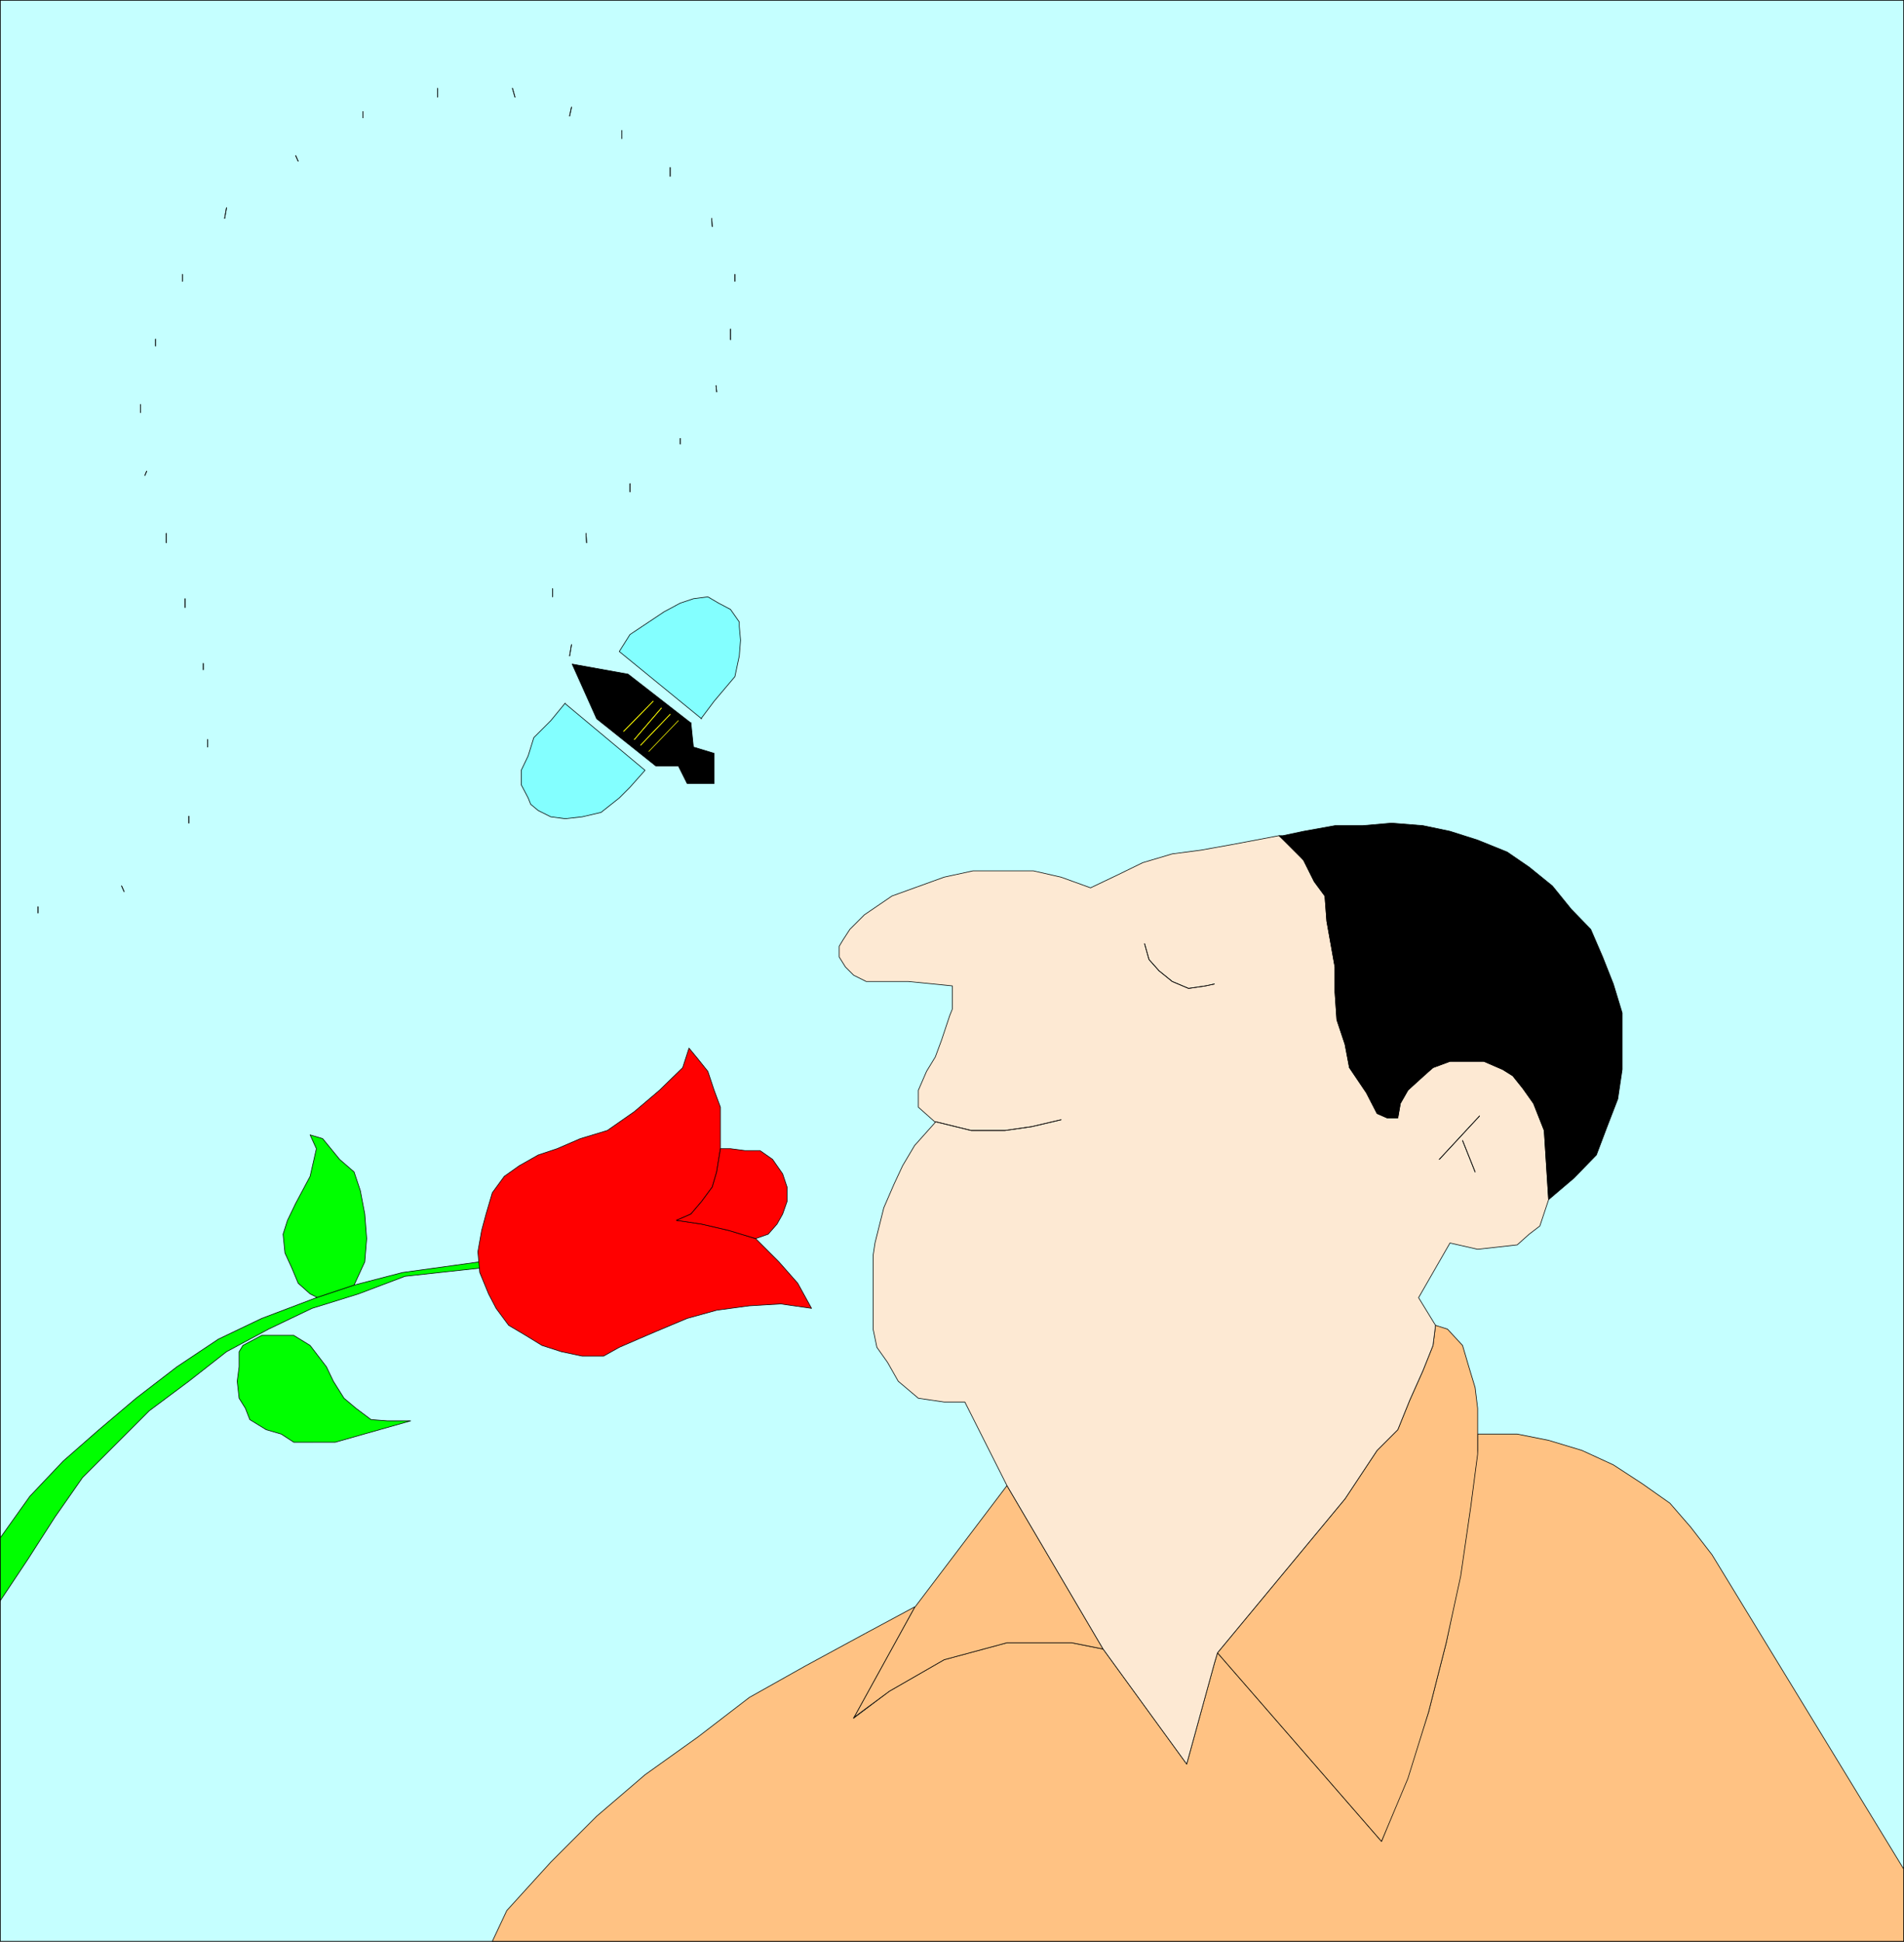 <?xml version="1.0" encoding="UTF-8" standalone="no"?>
<svg
   version="1.0"
   width="129.553mm"
   height="132.067mm"
   id="svg108"
   sodipodi:docname="05 May 1.wmf"
   xmlns:inkscape="http://www.inkscape.org/namespaces/inkscape"
   xmlns:sodipodi="http://sodipodi.sourceforge.net/DTD/sodipodi-0.dtd"
   xmlns="http://www.w3.org/2000/svg"
   xmlns:svg="http://www.w3.org/2000/svg">
  <rect width="100%" height="100%" fill="#333333" stroke="none"/>
  <sodipodi:namedview
     id="namedview108"
     pagecolor="#ffffff"
     bordercolor="#000000"
     borderopacity="0.25"
     inkscape:showpageshadow="2"
     inkscape:pageopacity="0.0"
     inkscape:pagecheckerboard="0"
     inkscape:deskcolor="#d1d1d1"
     inkscape:document-units="mm" />
  <defs
     id="defs1">
    <pattern
       id="WMFhbasepattern"
       patternUnits="userSpaceOnUse"
       width="6"
       height="6"
       x="0"
       y="0" />
  </defs>
  <path
     style="fill:#c5ffff;fill-opacity:1;fill-rule:evenodd;stroke:none"
     d="M 0.081,499.072 V 0.081 H 489.567 V 499.072 Z"
     id="path1" />
  <path
     style="fill:none;stroke:#000000;stroke-width:0.162px;stroke-linecap:round;stroke-linejoin:round;stroke-miterlimit:4;stroke-dasharray:none;stroke-opacity:1"
     d="M 0.081,499.072 V 0.081 H 489.567 V 499.072 H 0.081 v 0"
     id="path2" />
  <path
     style="fill:#ffc283;fill-opacity:1;fill-rule:evenodd;stroke:none"
     d="m 235.209,413.106 -12.928,6.948 -15.19,8.241 -14.382,8.08 -13.251,10.18 -13.574,9.695 -12.443,10.665 -11.797,11.796 -11.312,12.442 -3.717,7.918 h 362.953 v -18.583 l -49.288,-80.795 -5.494,-7.11 -5.333,-6.14 -7.11,-5.009 -7.434,-4.848 -8.08,-3.717 -8.565,-2.585 -8.08,-1.616 h -10.181 v 4.201 l -1.778,13.897 -2.586,17.29 -3.717,18.26 -4.525,17.775 -5.333,16.159 -6.787,17.129 -42.178,-48.477 -0.808,2.747 -7.11,25.854 -21.493,-29.571 -8.08,-1.616 h -16.645 l -16.16,4.363 -14.059,8.08 -9.211,6.948 15.675,-28.44 v 0 z"
     id="path3" />
  <path
     style="fill:none;stroke:#000000;stroke-width:0.162px;stroke-linecap:round;stroke-linejoin:round;stroke-miterlimit:4;stroke-dasharray:none;stroke-opacity:1"
     d="m 235.209,413.106 -12.928,6.948 -15.19,8.241 -14.382,8.08 -13.251,10.18 -13.574,9.695 -12.443,10.665 -11.797,11.796 -11.312,12.442 -3.717,7.918 h 362.953 v -18.583 l -49.288,-80.795 -5.494,-7.11 -5.333,-6.14 -7.11,-5.009 -7.434,-4.848 -8.08,-3.717 -8.565,-2.585 -8.08,-1.616 h -10.181 v 4.201 l -1.778,13.897 -2.586,17.29 -3.717,18.26 -4.525,17.775 -5.333,16.159 -6.787,17.129 -42.178,-48.477 -0.808,2.747 -7.11,25.854 -21.493,-29.571 -8.08,-1.616 h -16.645 l -16.16,4.363 -14.059,8.08 -9.211,6.948 15.675,-28.44 v 0"
     id="path4" />
  <path
     style="fill:#ffc283;fill-opacity:1;fill-rule:evenodd;stroke:none"
     d="m 219.533,441.546 9.211,-6.787 14.059,-8.08 16.16,-4.363 h 16.645 l 8.08,1.616 -24.725,-42.013 -23.755,31.349 -15.675,28.44 v 0 z"
     id="path5" />
  <path
     style="fill:none;stroke:#000000;stroke-width:0.162px;stroke-linecap:round;stroke-linejoin:round;stroke-miterlimit:4;stroke-dasharray:none;stroke-opacity:1"
     d="m 219.533,441.546 9.211,-6.787 14.059,-8.08 16.16,-4.363 h 16.645 l 8.08,1.616 -24.725,-42.013 -23.755,31.349 -15.675,28.44 v 0"
     id="path6" />
  <path
     style="fill:#ffc283;fill-opacity:1;fill-rule:evenodd;stroke:none"
     d="m 380.002,370.123 v 3.717 l -1.778,13.574 -2.586,17.775 -3.717,17.129 -4.525,17.775 -5.333,17.129 -6.787,16.159 -42.178,-48.477 32.805,-39.59 8.242,-12.442 5.333,-5.332 3.07,-7.595 3.394,-7.595 2.586,-6.464 0.646,-5.171 3.07,0.97 3.878,4.201 1.616,5.494 1.616,5.332 0.646,5.332 v 8.241 0 z"
     id="path7" />
  <path
     style="fill:none;stroke:#000000;stroke-width:0.162px;stroke-linecap:round;stroke-linejoin:round;stroke-miterlimit:4;stroke-dasharray:none;stroke-opacity:1"
     d="m 380.002,370.123 v 3.717 l -1.778,13.574 -2.586,17.775 -3.717,17.129 -4.525,17.775 -5.333,17.129 -6.787,16.159 -42.178,-48.477 32.805,-39.59 8.242,-12.442 5.333,-5.332 3.07,-7.595 3.394,-7.595 2.586,-6.464 0.646,-5.171 3.07,0.97 3.878,4.201 1.616,5.494 1.616,5.332 0.646,5.332 v 8.241 0"
     id="path8" />
  <path
     style="fill:#fde9d3;fill-opacity:1;fill-rule:evenodd;stroke:none"
     d="m 332.653,217.905 2.586,3.232 2.747,5.494 2.747,3.717 0.485,6.464 2.101,11.796 v 6.464 l 0.485,7.11 2.101,6.302 1.131,5.979 4.363,6.464 2.747,5.332 2.586,1.131 h 2.747 l 0.646,-3.717 1.939,-3.393 3.878,-3.717 2.586,-2.101 4.363,-1.616 h 8.726 l 4.848,2.101 2.586,1.616 2.586,3.232 2.747,3.878 2.747,6.948 1.131,17.775 -2.262,6.787 -2.747,2.101 -3.07,2.747 -10.181,1.131 -7.11,-1.616 -8.08,14.058 4.363,7.11 -0.646,5.171 -2.586,6.464 -3.394,7.595 -3.07,7.595 -5.333,5.332 -8.242,12.442 -32.805,39.59 -0.808,2.747 -7.11,25.854 -21.493,-29.571 -24.725,-42.013 -10.827,-21.492 h -5.333 l -6.626,-0.97 -5.171,-4.363 -2.747,-4.848 -2.747,-3.878 -0.97,-4.686 v -18.906 l 0.485,-3.232 2.262,-9.049 2.586,-5.979 2.262,-4.848 3.07,-5.171 5.333,-5.979 -4.363,-3.878 v -4.363 l 2.101,-4.848 2.262,-3.717 1.616,-4.363 2.101,-6.302 0.646,-1.616 v -5.979 l -11.312,-1.131 h -10.827 l -3.232,-1.616 -2.101,-2.101 -1.616,-2.585 v -2.747 l 0.97,-1.616 1.778,-2.747 3.717,-3.717 7.11,-4.848 5.818,-2.101 7.595,-2.747 7.434,-1.616 h 15.514 l 7.11,1.616 7.595,2.747 6.787,-3.232 6.626,-3.232 7.595,-2.262 7.434,-0.97 8.08,-1.454 11.958,-2.262 3.717,3.232 v 0 z"
     id="path9" />
  <path
     style="fill:none;stroke:#000000;stroke-width:0.162px;stroke-linecap:round;stroke-linejoin:round;stroke-miterlimit:4;stroke-dasharray:none;stroke-opacity:1"
     d="m 332.653,217.905 2.586,3.232 2.747,5.494 2.747,3.717 0.485,6.464 2.101,11.796 v 6.464 l 0.485,7.11 2.101,6.302 1.131,5.979 4.363,6.464 2.747,5.332 2.586,1.131 h 2.747 l 0.646,-3.717 1.939,-3.393 3.878,-3.717 2.586,-2.101 4.363,-1.616 h 8.726 l 4.848,2.101 2.586,1.616 2.586,3.232 2.747,3.878 2.747,6.948 1.131,17.775 -2.262,6.787 -2.747,2.101 -3.07,2.747 -10.181,1.131 -7.11,-1.616 -8.08,14.058 4.363,7.11 -0.646,5.171 -2.586,6.464 -3.394,7.595 -3.07,7.595 -5.333,5.332 -8.242,12.442 -32.805,39.59 -0.808,2.747 -7.11,25.854 -21.493,-29.571 -24.725,-42.013 -10.827,-21.492 h -5.333 l -6.626,-0.97 -5.171,-4.363 -2.747,-4.848 -2.747,-3.878 -0.97,-4.686 v -18.906 l 0.485,-3.232 2.262,-9.049 2.586,-5.979 2.262,-4.848 3.07,-5.171 5.333,-5.979 -4.363,-3.878 v -4.363 l 2.101,-4.848 2.262,-3.717 1.616,-4.363 2.101,-6.302 0.646,-1.616 v -5.979 l -11.312,-1.131 h -10.827 l -3.232,-1.616 -2.101,-2.101 -1.616,-2.585 v -2.747 l 0.97,-1.616 1.778,-2.747 3.717,-3.717 7.11,-4.848 5.818,-2.101 7.595,-2.747 7.434,-1.616 h 15.514 l 7.11,1.616 7.595,2.747 6.787,-3.232 6.626,-3.232 7.595,-2.262 7.434,-0.97 8.08,-1.454 11.958,-2.262 3.717,3.232 v 0"
     id="path10" />
  <path
     style="fill:#000000;fill-opacity:1;fill-rule:evenodd;stroke:none"
     d="m 404.727,302.901 5.818,-5.979 2.747,-7.272 2.747,-7.11 1.131,-7.595 v -14.543 l -2.262,-7.433 -2.747,-6.948 -3.07,-7.11 -5.01,-5.171 -4.848,-5.979 -5.979,-4.848 -5.656,-3.878 -7.595,-3.07 -7.11,-2.262 -6.949,-1.454 -8.08,-0.646 -7.434,0.646 h -7.11 l -8.08,1.454 -5.333,1.131 h -0.97 l 6.302,6.302 2.747,5.494 2.747,3.717 0.485,6.464 2.101,11.796 v 6.464 l 0.485,7.11 2.101,6.302 1.131,5.979 4.363,6.464 2.747,5.332 2.586,1.131 h 2.747 l 0.646,-3.717 1.939,-3.393 6.464,-5.817 4.363,-1.616 h 8.726 l 4.848,2.101 2.586,1.616 2.586,3.232 2.747,3.878 2.747,6.948 1.131,17.775 z"
     id="path11" />
  <path
     style="fill:none;stroke:#000000;stroke-width:0.162px;stroke-linecap:round;stroke-linejoin:round;stroke-miterlimit:4;stroke-dasharray:none;stroke-opacity:1"
     d="m 404.727,302.901 5.818,-5.979 2.747,-7.272 2.747,-7.11 1.131,-7.595 v -14.543 l -2.262,-7.433 -2.747,-6.948 -3.07,-7.11 -5.01,-5.171 -4.848,-5.979 -5.979,-4.848 -5.656,-3.878 -7.595,-3.07 -7.11,-2.262 -6.949,-1.454 -8.08,-0.646 -7.434,0.646 h -7.11 l -8.08,1.454 -5.333,1.131 h -0.97 l 6.302,6.302 2.747,5.494 2.747,3.717 0.485,6.464 2.101,11.796 v 6.464 l 0.485,7.11 2.101,6.302 1.131,5.979 4.363,6.464 2.747,5.332 2.586,1.131 h 2.747 l 0.646,-3.717 1.939,-3.393 6.464,-5.817 4.363,-1.616 h 8.726 l 4.848,2.101 2.586,1.616 2.586,3.232 2.747,3.878 2.747,6.948 1.131,17.775 6.464,-5.494 v 0"
     id="path12" />
  <path
     style="fill:#00ff00;fill-opacity:1;fill-rule:evenodd;stroke:none"
     d="m 0.081,411.49 7.11,-10.665 6.949,-10.827 7.11,-10.18 17.13,-17.129 10.181,-7.595 9.696,-7.595 10.827,-5.817 11.15,-5.332 11.958,-3.717 11.958,-4.525 19.23,-2.101 v -1.616 l -19.877,2.747 -12.443,3.232 -9.696,3.232 -14.059,5.332 -11.15,5.332 -10.666,7.11 -10.504,8.08 -9.534,8.08 -9.211,8.08 -8.565,9.049 -7.595,10.665 v 16.321 0 z"
     id="path13" />
  <path
     style="fill:none;stroke:#000000;stroke-width:0.162px;stroke-linecap:round;stroke-linejoin:round;stroke-miterlimit:4;stroke-dasharray:none;stroke-opacity:1"
     d="m 0.081,411.49 7.11,-10.665 6.949,-10.827 7.11,-10.18 17.13,-17.129 10.181,-7.595 9.696,-7.595 10.827,-5.817 11.15,-5.332 11.958,-3.717 11.958,-4.525 19.23,-2.101 v -1.616 l -19.877,2.747 -12.443,3.232 -9.696,3.232 -14.059,5.332 -11.15,5.332 -10.666,7.11 -10.504,8.08 -9.534,8.08 -9.211,8.08 -8.565,9.049 -7.595,10.665 v 16.321 0"
     id="path14" />
  <path
     style="fill:#00ff00;fill-opacity:1;fill-rule:evenodd;stroke:none"
     d="m 81.366,333.442 -1.616,-0.808 -3.07,-2.747 -1.616,-3.878 -1.778,-3.878 -0.485,-4.848 1.131,-3.555 2.101,-4.363 3.717,-6.948 1.616,-7.11 -1.616,-3.555 3.232,0.97 4.363,5.332 3.717,3.232 1.616,4.848 1.131,5.979 0.485,6.302 -0.485,5.979 -2.747,5.979 -9.696,3.232 v 0 z"
     id="path15" />
  <path
     style="fill:none;stroke:#000000;stroke-width:0.162px;stroke-linecap:round;stroke-linejoin:round;stroke-miterlimit:4;stroke-dasharray:none;stroke-opacity:1"
     d="m 81.366,333.442 -1.616,-0.808 -3.07,-2.747 -1.616,-3.878 -1.778,-3.878 -0.485,-4.848 1.131,-3.555 2.101,-4.363 3.717,-6.948 1.616,-7.11 -1.616,-3.555 3.232,0.97 4.363,5.332 3.717,3.232 1.616,4.848 1.131,5.979 0.485,6.302 -0.485,5.979 -2.747,5.979 -9.696,3.232 v 0"
     id="path16" />
  <path
     style="fill:#00ff00;fill-opacity:1;fill-rule:evenodd;stroke:none"
     d="m 62.458,345.884 4.848,-2.585 h 8.242 l 4.202,2.585 2.101,2.747 2.101,2.747 1.778,3.717 2.747,4.363 3.07,2.585 3.878,2.909 4.202,0.323 h 5.979 l -19.392,5.494 H 75.548 l -3.232,-2.101 -3.878,-1.131 -4.202,-2.585 -1.131,-2.909 -1.616,-2.585 -0.485,-4.363 0.485,-3.717 v -3.878 l 0.97,-1.616 z"
     id="path17" />
  <path
     style="fill:none;stroke:#000000;stroke-width:0.162px;stroke-linecap:round;stroke-linejoin:round;stroke-miterlimit:4;stroke-dasharray:none;stroke-opacity:1"
     d="m 62.458,345.884 4.848,-2.585 h 8.242 l 4.202,2.585 2.101,2.747 2.101,2.747 1.778,3.717 2.747,4.363 3.07,2.585 3.878,2.909 4.202,0.323 h 5.979 l -19.392,5.494 H 75.548 l -3.232,-2.101 -3.878,-1.131 -4.202,-2.585 -1.131,-2.909 -1.616,-2.585 -0.485,-4.363 0.485,-3.717 v -3.878 l 0.97,-1.616 v 0"
     id="path18" />
  <path
     style="fill:#ff0000;fill-opacity:1;fill-rule:evenodd;stroke:none"
     d="m 175.578,274.461 -5.979,5.817 -6.464,5.494 -6.949,4.848 -6.949,2.101 -5.979,2.585 -4.848,1.616 -4.848,2.747 -3.878,2.747 -3.07,4.201 -1.616,5.494 -1.131,4.201 -0.97,5.494 0.485,5.332 2.262,5.494 1.939,3.717 3.232,4.363 4.363,2.585 4.202,2.585 5.01,1.616 5.333,1.131 h 5.494 l 4.04,-2.262 4.848,-2.101 2.262,-0.97 2.262,-0.97 8.08,-3.393 7.595,-2.101 8.403,-1.131 8.08,-0.485 7.918,1.131 -3.555,-6.464 -4.848,-5.494 -5.979,-5.979 -6.949,-2.101 -6.949,-1.616 -6.464,-0.97 3.717,-1.616 2.747,-3.232 2.747,-3.717 1.131,-3.878 0.97,-5.979 v -10.665 l -1.616,-4.363 -1.616,-4.848 -2.586,-3.232 -2.262,-2.747 -1.616,5.009 z"
     id="path19" />
  <path
     style="fill:none;stroke:#000000;stroke-width:0.162px;stroke-linecap:round;stroke-linejoin:round;stroke-miterlimit:4;stroke-dasharray:none;stroke-opacity:1"
     d="m 175.578,274.461 -5.979,5.817 -6.464,5.494 -6.949,4.848 -6.949,2.101 -5.979,2.585 -4.848,1.616 -4.848,2.747 -3.878,2.747 -3.07,4.201 -1.616,5.494 -1.131,4.201 -0.97,5.494 0.485,5.332 2.262,5.494 1.939,3.717 3.232,4.363 4.363,2.585 4.202,2.585 5.01,1.616 5.333,1.131 h 5.494 l 4.04,-2.262 4.848,-2.101 2.262,-0.97 2.262,-0.97 8.08,-3.393 7.595,-2.101 8.403,-1.131 8.08,-0.485 7.918,1.131 -3.555,-6.464 -4.848,-5.494 -5.979,-5.979 -6.949,-2.101 -6.949,-1.616 -6.464,-0.97 3.717,-1.616 2.747,-3.232 2.747,-3.717 1.131,-3.878 0.97,-5.979 v -10.665 l -1.616,-4.363 -1.616,-4.848 -2.586,-3.232 -2.262,-2.747 -1.616,5.009 v 0"
     id="path20" />
  <path
     style="fill:#ff0000;fill-opacity:1;fill-rule:evenodd;stroke:none"
     d="m 187.86,295.306 3.717,0.485 h 3.878 l 3.232,2.262 2.586,3.717 1.131,3.393 v 3.717 l -1.131,3.232 -1.454,2.585 -2.262,2.585 -3.232,1.131 -6.949,-2.101 -6.949,-1.616 -6.464,-0.97 3.717,-1.616 2.747,-3.232 2.747,-3.717 1.131,-3.878 0.97,-5.979 h 2.586 z"
     id="path21" />
  <path
     style="fill:none;stroke:#000000;stroke-width:0.162px;stroke-linecap:round;stroke-linejoin:round;stroke-miterlimit:4;stroke-dasharray:none;stroke-opacity:1"
     d="m 187.86,295.306 3.717,0.485 h 3.878 l 3.232,2.262 2.586,3.717 1.131,3.393 v 3.717 l -1.131,3.232 -1.454,2.585 -2.262,2.585 -3.232,1.131 -6.949,-2.101 -6.949,-1.616 -6.464,-0.97 3.717,-1.616 2.747,-3.232 2.747,-3.717 1.131,-3.878 0.97,-5.979 h 2.586 v 0"
     id="path22" />
  <path
     style="fill:none;stroke:#000000;stroke-width:0.162px;stroke-linecap:round;stroke-linejoin:round;stroke-miterlimit:4;stroke-dasharray:none;stroke-opacity:1"
     d="m 294.354,242.628 1.131,4.04 2.586,2.909 3.394,2.747 4.202,1.778 4.363,-0.646 2.262,-0.485"
     id="path23" />
  <path
     style="fill:none;stroke:#000000;stroke-width:0.162px;stroke-linecap:round;stroke-linejoin:round;stroke-miterlimit:4;stroke-dasharray:none;stroke-opacity:1"
     d="m 294.354,242.628 1.131,4.04 2.586,2.909 3.394,2.747 4.202,1.778 4.363,-0.646 2.262,-0.485"
     id="path24" />
  <path
     style="fill:none;stroke:#000000;stroke-width:0.162px;stroke-linecap:round;stroke-linejoin:round;stroke-miterlimit:4;stroke-dasharray:none;stroke-opacity:1"
     d="m 240.541,288.358 9.211,2.262 h 8.726 l 6.787,-0.97 7.595,-1.777"
     id="path25" />
  <path
     style="fill:none;stroke:#000000;stroke-width:0.162px;stroke-linecap:round;stroke-linejoin:round;stroke-miterlimit:4;stroke-dasharray:none;stroke-opacity:1"
     d="m 240.541,288.358 9.211,2.262 h 8.726 l 6.787,-0.97 7.595,-1.777"
     id="path26" />
  <path
     style="fill:none;stroke:#000000;stroke-width:0.162px;stroke-linecap:round;stroke-linejoin:round;stroke-miterlimit:4;stroke-dasharray:none;stroke-opacity:1"
     d="m 370.144,298.053 10.342,-11.15"
     id="path27" />
  <path
     style="fill:none;stroke:#000000;stroke-width:0.162px;stroke-linecap:round;stroke-linejoin:round;stroke-miterlimit:4;stroke-dasharray:none;stroke-opacity:1"
     d="m 370.144,298.053 10.342,-11.15"
     id="path28" />
  <path
     style="fill:none;stroke:#000000;stroke-width:0.162px;stroke-linecap:round;stroke-linejoin:round;stroke-miterlimit:4;stroke-dasharray:none;stroke-opacity:1"
     d="m 376.124,293.206 3.232,8.08"
     id="path29" />
  <path
     style="fill:none;stroke:#000000;stroke-width:0.162px;stroke-linecap:round;stroke-linejoin:round;stroke-miterlimit:4;stroke-dasharray:none;stroke-opacity:1"
     d="m 376.124,293.206 3.232,8.08"
     id="path30" />
  <path
     style="fill:none;stroke:#000000;stroke-width:0.162px;stroke-linecap:round;stroke-linejoin:round;stroke-miterlimit:4;stroke-dasharray:none;stroke-opacity:1"
     d="m 161.519,190.111 5.979,-5.332"
     id="path31" />
  <path
     style="fill:none;stroke:#000000;stroke-width:0.162px;stroke-linecap:round;stroke-linejoin:round;stroke-miterlimit:4;stroke-dasharray:none;stroke-opacity:1"
     d="m 161.519,190.111 5.979,-5.332"
     id="path32" />
  <path
     style="fill:none;stroke:#000000;stroke-width:0.162px;stroke-linecap:round;stroke-linejoin:round;stroke-miterlimit:4;stroke-dasharray:none;stroke-opacity:1"
     d="m 157.156,184.779 5.979,-5.494"
     id="path33" />
  <path
     style="fill:none;stroke:#000000;stroke-width:0.162px;stroke-linecap:round;stroke-linejoin:round;stroke-miterlimit:4;stroke-dasharray:none;stroke-opacity:1"
     d="m 157.156,184.779 5.979,-5.494"
     id="path34" />
  <path
     style="fill:none;stroke:#000000;stroke-width:0.162px;stroke-linecap:round;stroke-linejoin:round;stroke-miterlimit:4;stroke-dasharray:none;stroke-opacity:1"
     d="m 177.517,196.898 -0.323,1.777"
     id="path35" />
  <path
     style="fill:none;stroke:#000000;stroke-width:0.162px;stroke-linecap:round;stroke-linejoin:round;stroke-miterlimit:4;stroke-dasharray:none;stroke-opacity:1"
     d="m 177.517,196.898 -0.323,1.777"
     id="path36" />
  <path
     style="fill:none;stroke:#000000;stroke-width:0.162px;stroke-linecap:round;stroke-linejoin:round;stroke-miterlimit:4;stroke-dasharray:none;stroke-opacity:1"
     d="m 154.085,173.952 v 2.585"
     id="path37" />
  <path
     style="fill:none;stroke:#000000;stroke-width:0.162px;stroke-linecap:round;stroke-linejoin:round;stroke-miterlimit:4;stroke-dasharray:none;stroke-opacity:1"
     d="m 154.085,173.952 v 2.585"
     id="path38" />
  <path
     style="fill:none;stroke:#000000;stroke-width:0.162px;stroke-linecap:round;stroke-linejoin:round;stroke-miterlimit:4;stroke-dasharray:none;stroke-opacity:1"
     d="m 146.975,165.711 -0.485,2.909"
     id="path39" />
  <path
     style="fill:none;stroke:#000000;stroke-width:0.162px;stroke-linecap:round;stroke-linejoin:round;stroke-miterlimit:4;stroke-dasharray:none;stroke-opacity:1"
     d="m 146.975,165.711 -0.485,2.909"
     id="path40" />
  <path
     style="fill:none;stroke:#000000;stroke-width:0.162px;stroke-linecap:round;stroke-linejoin:round;stroke-miterlimit:4;stroke-dasharray:none;stroke-opacity:1"
     d="M 142.127,151.329 V 153.43"
     id="path41" />
  <path
     style="fill:none;stroke:#000000;stroke-width:0.162px;stroke-linecap:round;stroke-linejoin:round;stroke-miterlimit:4;stroke-dasharray:none;stroke-opacity:1"
     d="M 142.127,151.329 V 153.43"
     id="path42" />
  <path
     style="fill:none;stroke:#000000;stroke-width:0.162px;stroke-linecap:round;stroke-linejoin:round;stroke-miterlimit:4;stroke-dasharray:none;stroke-opacity:1"
     d="m 150.692,137.109 0.162,2.424"
     id="path43" />
  <path
     style="fill:none;stroke:#000000;stroke-width:0.162px;stroke-linecap:round;stroke-linejoin:round;stroke-miterlimit:4;stroke-dasharray:none;stroke-opacity:1"
     d="m 150.692,137.109 0.162,2.424"
     id="path44" />
  <path
     style="fill:none;stroke:#000000;stroke-width:0.162px;stroke-linecap:round;stroke-linejoin:round;stroke-miterlimit:4;stroke-dasharray:none;stroke-opacity:1"
     d="m 162.004,124.344 v 2.101"
     id="path45" />
  <path
     style="fill:none;stroke:#000000;stroke-width:0.162px;stroke-linecap:round;stroke-linejoin:round;stroke-miterlimit:4;stroke-dasharray:none;stroke-opacity:1"
     d="m 162.004,124.344 v 2.101"
     id="path46" />
  <path
     style="fill:none;stroke:#000000;stroke-width:0.162px;stroke-linecap:round;stroke-linejoin:round;stroke-miterlimit:4;stroke-dasharray:none;stroke-opacity:1"
     d="m 174.932,112.709 v 1.454"
     id="path47" />
  <path
     style="fill:none;stroke:#000000;stroke-width:0.162px;stroke-linecap:round;stroke-linejoin:round;stroke-miterlimit:4;stroke-dasharray:none;stroke-opacity:1"
     d="m 174.932,112.709 v 1.454"
     id="path48" />
  <path
     style="fill:none;stroke:#000000;stroke-width:0.162px;stroke-linecap:round;stroke-linejoin:round;stroke-miterlimit:4;stroke-dasharray:none;stroke-opacity:1"
     d="m 184.143,99.136 0.162,1.616"
     id="path49" />
  <path
     style="fill:none;stroke:#000000;stroke-width:0.162px;stroke-linecap:round;stroke-linejoin:round;stroke-miterlimit:4;stroke-dasharray:none;stroke-opacity:1"
     d="m 184.143,99.136 0.162,1.616"
     id="path50" />
  <path
     style="fill:none;stroke:#000000;stroke-width:0.162px;stroke-linecap:round;stroke-linejoin:round;stroke-miterlimit:4;stroke-dasharray:none;stroke-opacity:1"
     d="m 187.86,84.593 v 2.747"
     id="path51" />
  <path
     style="fill:none;stroke:#000000;stroke-width:0.162px;stroke-linecap:round;stroke-linejoin:round;stroke-miterlimit:4;stroke-dasharray:none;stroke-opacity:1"
     d="m 187.86,84.593 v 2.747"
     id="path52" />
  <path
     style="fill:none;stroke:#000000;stroke-width:0.162px;stroke-linecap:round;stroke-linejoin:round;stroke-miterlimit:4;stroke-dasharray:none;stroke-opacity:1"
     d="m 188.991,70.534 v 1.777"
     id="path53" />
  <path
     style="fill:none;stroke:#000000;stroke-width:0.162px;stroke-linecap:round;stroke-linejoin:round;stroke-miterlimit:4;stroke-dasharray:none;stroke-opacity:1"
     d="m 188.991,70.534 v 1.777"
     id="path54" />
  <path
     style="fill:none;stroke:#000000;stroke-width:0.162px;stroke-linecap:round;stroke-linejoin:round;stroke-miterlimit:4;stroke-dasharray:none;stroke-opacity:1"
     d="m 183.012,56.153 0.162,2.101"
     id="path55" />
  <path
     style="fill:none;stroke:#000000;stroke-width:0.162px;stroke-linecap:round;stroke-linejoin:round;stroke-miterlimit:4;stroke-dasharray:none;stroke-opacity:1"
     d="m 183.012,56.153 0.162,2.101"
     id="path56" />
  <path
     style="fill:none;stroke:#000000;stroke-width:0.162px;stroke-linecap:round;stroke-linejoin:round;stroke-miterlimit:4;stroke-dasharray:none;stroke-opacity:1"
     d="m 172.346,43.064 v 2.262"
     id="path57" />
  <path
     style="fill:none;stroke:#000000;stroke-width:0.162px;stroke-linecap:round;stroke-linejoin:round;stroke-miterlimit:4;stroke-dasharray:none;stroke-opacity:1"
     d="m 172.346,43.064 v 2.262"
     id="path58" />
  <path
     style="fill:none;stroke:#000000;stroke-width:0.162px;stroke-linecap:round;stroke-linejoin:round;stroke-miterlimit:4;stroke-dasharray:none;stroke-opacity:1"
     d="m 159.903,33.53 v 2.101"
     id="path59" />
  <path
     style="fill:none;stroke:#000000;stroke-width:0.162px;stroke-linecap:round;stroke-linejoin:round;stroke-miterlimit:4;stroke-dasharray:none;stroke-opacity:1"
     d="m 159.903,33.53 v 2.101"
     id="path60" />
  <path
     style="fill:none;stroke:#000000;stroke-width:0.162px;stroke-linecap:round;stroke-linejoin:round;stroke-miterlimit:4;stroke-dasharray:none;stroke-opacity:1"
     d="m 146.975,27.551 -0.485,2.262"
     id="path61" />
  <path
     style="fill:none;stroke:#000000;stroke-width:0.162px;stroke-linecap:round;stroke-linejoin:round;stroke-miterlimit:4;stroke-dasharray:none;stroke-opacity:1"
     d="m 146.975,27.551 -0.485,2.262"
     id="path62" />
  <path
     style="fill:none;stroke:#000000;stroke-width:0.162px;stroke-linecap:round;stroke-linejoin:round;stroke-miterlimit:4;stroke-dasharray:none;stroke-opacity:1"
     d="m 131.785,22.703 0.646,2.262"
     id="path63" />
  <path
     style="fill:none;stroke:#000000;stroke-width:0.162px;stroke-linecap:round;stroke-linejoin:round;stroke-miterlimit:4;stroke-dasharray:none;stroke-opacity:1"
     d="m 131.785,22.703 0.646,2.262"
     id="path64" />
  <path
     style="fill:none;stroke:#000000;stroke-width:0.162px;stroke-linecap:round;stroke-linejoin:round;stroke-miterlimit:4;stroke-dasharray:none;stroke-opacity:1"
     d="m 112.554,22.703 v 2.262"
     id="path65" />
  <path
     style="fill:none;stroke:#000000;stroke-width:0.162px;stroke-linecap:round;stroke-linejoin:round;stroke-miterlimit:4;stroke-dasharray:none;stroke-opacity:1"
     d="m 112.554,22.703 v 2.262"
     id="path66" />
  <path
     style="fill:none;stroke:#000000;stroke-width:0.162px;stroke-linecap:round;stroke-linejoin:round;stroke-miterlimit:4;stroke-dasharray:none;stroke-opacity:1"
     d="m 93.324,28.682 v 1.616"
     id="path67" />
  <path
     style="fill:none;stroke:#000000;stroke-width:0.162px;stroke-linecap:round;stroke-linejoin:round;stroke-miterlimit:4;stroke-dasharray:none;stroke-opacity:1"
     d="m 93.324,28.682 v 1.616"
     id="path68" />
  <path
     style="fill:none;stroke:#000000;stroke-width:0.162px;stroke-linecap:round;stroke-linejoin:round;stroke-miterlimit:4;stroke-dasharray:none;stroke-opacity:1"
     d="m 76.033,39.994 0.646,1.454"
     id="path69" />
  <path
     style="fill:none;stroke:#000000;stroke-width:0.162px;stroke-linecap:round;stroke-linejoin:round;stroke-miterlimit:4;stroke-dasharray:none;stroke-opacity:1"
     d="m 76.033,39.994 0.646,1.454"
     id="path70" />
  <path
     style="fill:none;stroke:#000000;stroke-width:0.162px;stroke-linecap:round;stroke-linejoin:round;stroke-miterlimit:4;stroke-dasharray:none;stroke-opacity:1"
     d="m 58.257,53.406 -0.485,2.747"
     id="path71" />
  <path
     style="fill:none;stroke:#000000;stroke-width:0.162px;stroke-linecap:round;stroke-linejoin:round;stroke-miterlimit:4;stroke-dasharray:none;stroke-opacity:1"
     d="m 58.257,53.406 -0.485,2.747"
     id="path72" />
  <path
     style="fill:none;stroke:#000000;stroke-width:0.162px;stroke-linecap:round;stroke-linejoin:round;stroke-miterlimit:4;stroke-dasharray:none;stroke-opacity:1"
     d="m 46.945,70.534 v 1.777"
     id="path73" />
  <path
     style="fill:none;stroke:#000000;stroke-width:0.162px;stroke-linecap:round;stroke-linejoin:round;stroke-miterlimit:4;stroke-dasharray:none;stroke-opacity:1"
     d="m 46.945,70.534 v 1.777"
     id="path74" />
  <path
     style="fill:none;stroke:#000000;stroke-width:0.162px;stroke-linecap:round;stroke-linejoin:round;stroke-miterlimit:4;stroke-dasharray:none;stroke-opacity:1"
     d="m 39.996,87.178 v 1.777"
     id="path75" />
  <path
     style="fill:none;stroke:#000000;stroke-width:0.162px;stroke-linecap:round;stroke-linejoin:round;stroke-miterlimit:4;stroke-dasharray:none;stroke-opacity:1"
     d="m 39.996,87.178 v 1.777"
     id="path76" />
  <path
     style="fill:none;stroke:#000000;stroke-width:0.162px;stroke-linecap:round;stroke-linejoin:round;stroke-miterlimit:4;stroke-dasharray:none;stroke-opacity:1"
     d="m 36.118,103.983 v 2.101"
     id="path77" />
  <path
     style="fill:none;stroke:#000000;stroke-width:0.162px;stroke-linecap:round;stroke-linejoin:round;stroke-miterlimit:4;stroke-dasharray:none;stroke-opacity:1"
     d="m 36.118,103.983 v 2.101"
     id="path78" />
  <path
     style="fill:none;stroke:#000000;stroke-width:0.162px;stroke-linecap:round;stroke-linejoin:round;stroke-miterlimit:4;stroke-dasharray:none;stroke-opacity:1"
     d="m 37.734,121.112 -0.485,1.131"
     id="path79" />
  <path
     style="fill:none;stroke:#000000;stroke-width:0.162px;stroke-linecap:round;stroke-linejoin:round;stroke-miterlimit:4;stroke-dasharray:none;stroke-opacity:1"
     d="m 37.734,121.112 -0.485,1.131"
     id="path80" />
  <path
     style="fill:none;stroke:#000000;stroke-width:0.162px;stroke-linecap:round;stroke-linejoin:round;stroke-miterlimit:4;stroke-dasharray:none;stroke-opacity:1"
     d="m 42.743,137.109 v 2.424"
     id="path81" />
  <path
     style="fill:none;stroke:#000000;stroke-width:0.162px;stroke-linecap:round;stroke-linejoin:round;stroke-miterlimit:4;stroke-dasharray:none;stroke-opacity:1"
     d="m 42.743,137.109 v 2.424"
     id="path82" />
  <path
     style="fill:none;stroke:#000000;stroke-width:0.162px;stroke-linecap:round;stroke-linejoin:round;stroke-miterlimit:4;stroke-dasharray:none;stroke-opacity:1"
     d="m 47.591,153.915 v 2.262"
     id="path83" />
  <path
     style="fill:none;stroke:#000000;stroke-width:0.162px;stroke-linecap:round;stroke-linejoin:round;stroke-miterlimit:4;stroke-dasharray:none;stroke-opacity:1"
     d="m 47.591,153.915 v 2.262"
     id="path84" />
  <path
     style="fill:none;stroke:#000000;stroke-width:0.162px;stroke-linecap:round;stroke-linejoin:round;stroke-miterlimit:4;stroke-dasharray:none;stroke-opacity:1"
     d="m 52.278,170.559 v 1.616"
     id="path85" />
  <path
     style="fill:none;stroke:#000000;stroke-width:0.162px;stroke-linecap:round;stroke-linejoin:round;stroke-miterlimit:4;stroke-dasharray:none;stroke-opacity:1"
     d="m 52.278,170.559 v 1.616"
     id="path86" />
  <path
     style="fill:none;stroke:#000000;stroke-width:0.162px;stroke-linecap:round;stroke-linejoin:round;stroke-miterlimit:4;stroke-dasharray:none;stroke-opacity:1"
     d="m 53.409,190.111 v 1.939"
     id="path87" />
  <path
     style="fill:none;stroke:#000000;stroke-width:0.162px;stroke-linecap:round;stroke-linejoin:round;stroke-miterlimit:4;stroke-dasharray:none;stroke-opacity:1"
     d="m 53.409,190.111 v 1.939"
     id="path88" />
  <path
     style="fill:none;stroke:#000000;stroke-width:0.162px;stroke-linecap:round;stroke-linejoin:round;stroke-miterlimit:4;stroke-dasharray:none;stroke-opacity:1"
     d="m 48.561,209.825 v 1.778"
     id="path89" />
  <path
     style="fill:none;stroke:#000000;stroke-width:0.162px;stroke-linecap:round;stroke-linejoin:round;stroke-miterlimit:4;stroke-dasharray:none;stroke-opacity:1"
     d="m 48.561,209.825 v 1.778"
     id="path90" />
  <path
     style="fill:none;stroke:#000000;stroke-width:0.162px;stroke-linecap:round;stroke-linejoin:round;stroke-miterlimit:4;stroke-dasharray:none;stroke-opacity:1"
     d="m 31.27,227.762 0.646,1.454"
     id="path91" />
  <path
     style="fill:none;stroke:#000000;stroke-width:0.162px;stroke-linecap:round;stroke-linejoin:round;stroke-miterlimit:4;stroke-dasharray:none;stroke-opacity:1"
     d="m 31.27,227.762 0.646,1.454"
     id="path92" />
  <path
     style="fill:none;stroke:#000000;stroke-width:0.162px;stroke-linecap:round;stroke-linejoin:round;stroke-miterlimit:4;stroke-dasharray:none;stroke-opacity:1"
     d="m 9.777,233.094 v 1.616"
     id="path93" />
  <path
     style="fill:none;stroke:#000000;stroke-width:0.162px;stroke-linecap:round;stroke-linejoin:round;stroke-miterlimit:4;stroke-dasharray:none;stroke-opacity:1"
     d="m 9.777,233.094 v 1.616"
     id="path94" />
  <path
     style="fill:#83ffff;fill-opacity:1;fill-rule:evenodd;stroke:none"
     d="m 145.359,180.739 -3.717,4.525 -4.363,4.363 -1.454,4.686 -1.778,3.717 v 3.717 l 1.778,3.393 0.646,1.616 1.939,1.616 3.232,1.616 3.717,0.485 4.363,-0.485 4.848,-1.131 4.686,-3.717 2.747,-2.747 3.878,-4.363 -20.523,-17.129 v 0 z"
     id="path95" />
  <path
     style="fill:none;stroke:#000000;stroke-width:0.162px;stroke-linecap:round;stroke-linejoin:round;stroke-miterlimit:4;stroke-dasharray:none;stroke-opacity:1"
     d="m 145.359,180.739 -3.717,4.525 -4.363,4.363 -1.454,4.686 -1.778,3.717 v 3.717 l 1.778,3.393 0.646,1.616 1.939,1.616 3.232,1.616 3.717,0.485 4.363,-0.485 4.848,-1.131 4.686,-3.717 2.747,-2.747 3.878,-4.363 -20.523,-17.129 v 0"
     id="path96" />
  <path
     style="fill:#83ffff;fill-opacity:1;fill-rule:evenodd;stroke:none"
     d="m 180.265,184.779 3.394,-4.525 5.333,-6.302 1.131,-5.332 0.323,-4.04 -0.323,-3.555 v -1.131 l -2.262,-3.232 -3.07,-1.616 -2.747,-1.616 -3.717,0.485 -3.394,1.131 -4.202,2.262 -3.878,2.585 -4.848,3.232 -2.747,4.363 21.17,17.29 v 0 z"
     id="path97" />
  <path
     style="fill:none;stroke:#000000;stroke-width:0.162px;stroke-linecap:round;stroke-linejoin:round;stroke-miterlimit:4;stroke-dasharray:none;stroke-opacity:1"
     d="m 180.265,184.779 3.394,-4.525 5.333,-6.302 1.131,-5.332 0.323,-4.04 -0.323,-3.555 v -1.131 l -2.262,-3.232 -3.07,-1.616 -2.747,-1.616 -3.717,0.485 -3.394,1.131 -4.202,2.262 -3.878,2.585 -4.848,3.232 -2.747,4.363 21.17,17.29 v 0"
     id="path98" />
  <path
     style="fill:#000000;fill-opacity:1;fill-rule:evenodd;stroke:none"
     d="m 177.517,185.748 -15.998,-12.442 -14.382,-2.585 6.302,14.058 15.19,12.119 h 5.818 l 2.262,4.525 h 6.949 v -7.756 l -5.333,-1.616 -0.646,-6.302 v 0 z"
     id="path99" />
  <path
     style="fill:none;stroke:#000000;stroke-width:0.162px;stroke-linecap:round;stroke-linejoin:round;stroke-miterlimit:4;stroke-dasharray:none;stroke-opacity:1"
     d="m 177.517,185.748 -15.998,-12.442 -14.382,-2.585 6.302,14.058 15.19,12.119 h 5.818 l 2.262,4.525 h 6.949 v -7.756 l -5.333,-1.616 -0.646,-6.302 v 0"
     id="path100" />
  <path
     style="fill:none;stroke:#000000;stroke-width:0.162px;stroke-linecap:round;stroke-linejoin:round;stroke-miterlimit:4;stroke-dasharray:none;stroke-opacity:1"
     d="m 166.852,193.181 7.595,-7.918"
     id="path101" />
  <path
     style="fill:none;stroke:#ffff00;stroke-width:0.162px;stroke-linecap:round;stroke-linejoin:round;stroke-miterlimit:4;stroke-dasharray:none;stroke-opacity:1"
     d="m 166.852,193.181 7.595,-7.918"
     id="path102" />
  <path
     style="fill:none;stroke:#ffff00;stroke-width:0.162px;stroke-linecap:round;stroke-linejoin:round;stroke-miterlimit:4;stroke-dasharray:none;stroke-opacity:1"
     d="m 164.751,191.565 7.595,-7.918"
     id="path103" />
  <path
     style="fill:none;stroke:#ffff00;stroke-width:0.162px;stroke-linecap:round;stroke-linejoin:round;stroke-miterlimit:4;stroke-dasharray:none;stroke-opacity:1"
     d="m 164.751,191.565 7.595,-7.918"
     id="path104" />
  <path
     style="fill:none;stroke:#ffff00;stroke-width:0.162px;stroke-linecap:round;stroke-linejoin:round;stroke-miterlimit:4;stroke-dasharray:none;stroke-opacity:1"
     d="m 163.135,190.111 6.949,-8.08"
     id="path105" />
  <path
     style="fill:none;stroke:#ffff00;stroke-width:0.162px;stroke-linecap:round;stroke-linejoin:round;stroke-miterlimit:4;stroke-dasharray:none;stroke-opacity:1"
     d="m 163.135,190.111 6.949,-8.08"
     id="path106" />
  <path
     style="fill:none;stroke:#ffff00;stroke-width:0.162px;stroke-linecap:round;stroke-linejoin:round;stroke-miterlimit:4;stroke-dasharray:none;stroke-opacity:1"
     d="m 160.388,188.01 7.595,-7.756"
     id="path107" />
  <path
     style="fill:none;stroke:#ffff00;stroke-width:0.162px;stroke-linecap:round;stroke-linejoin:round;stroke-miterlimit:4;stroke-dasharray:none;stroke-opacity:1"
     d="m 160.388,188.01 7.595,-7.756"
     id="path108" />
</svg>
